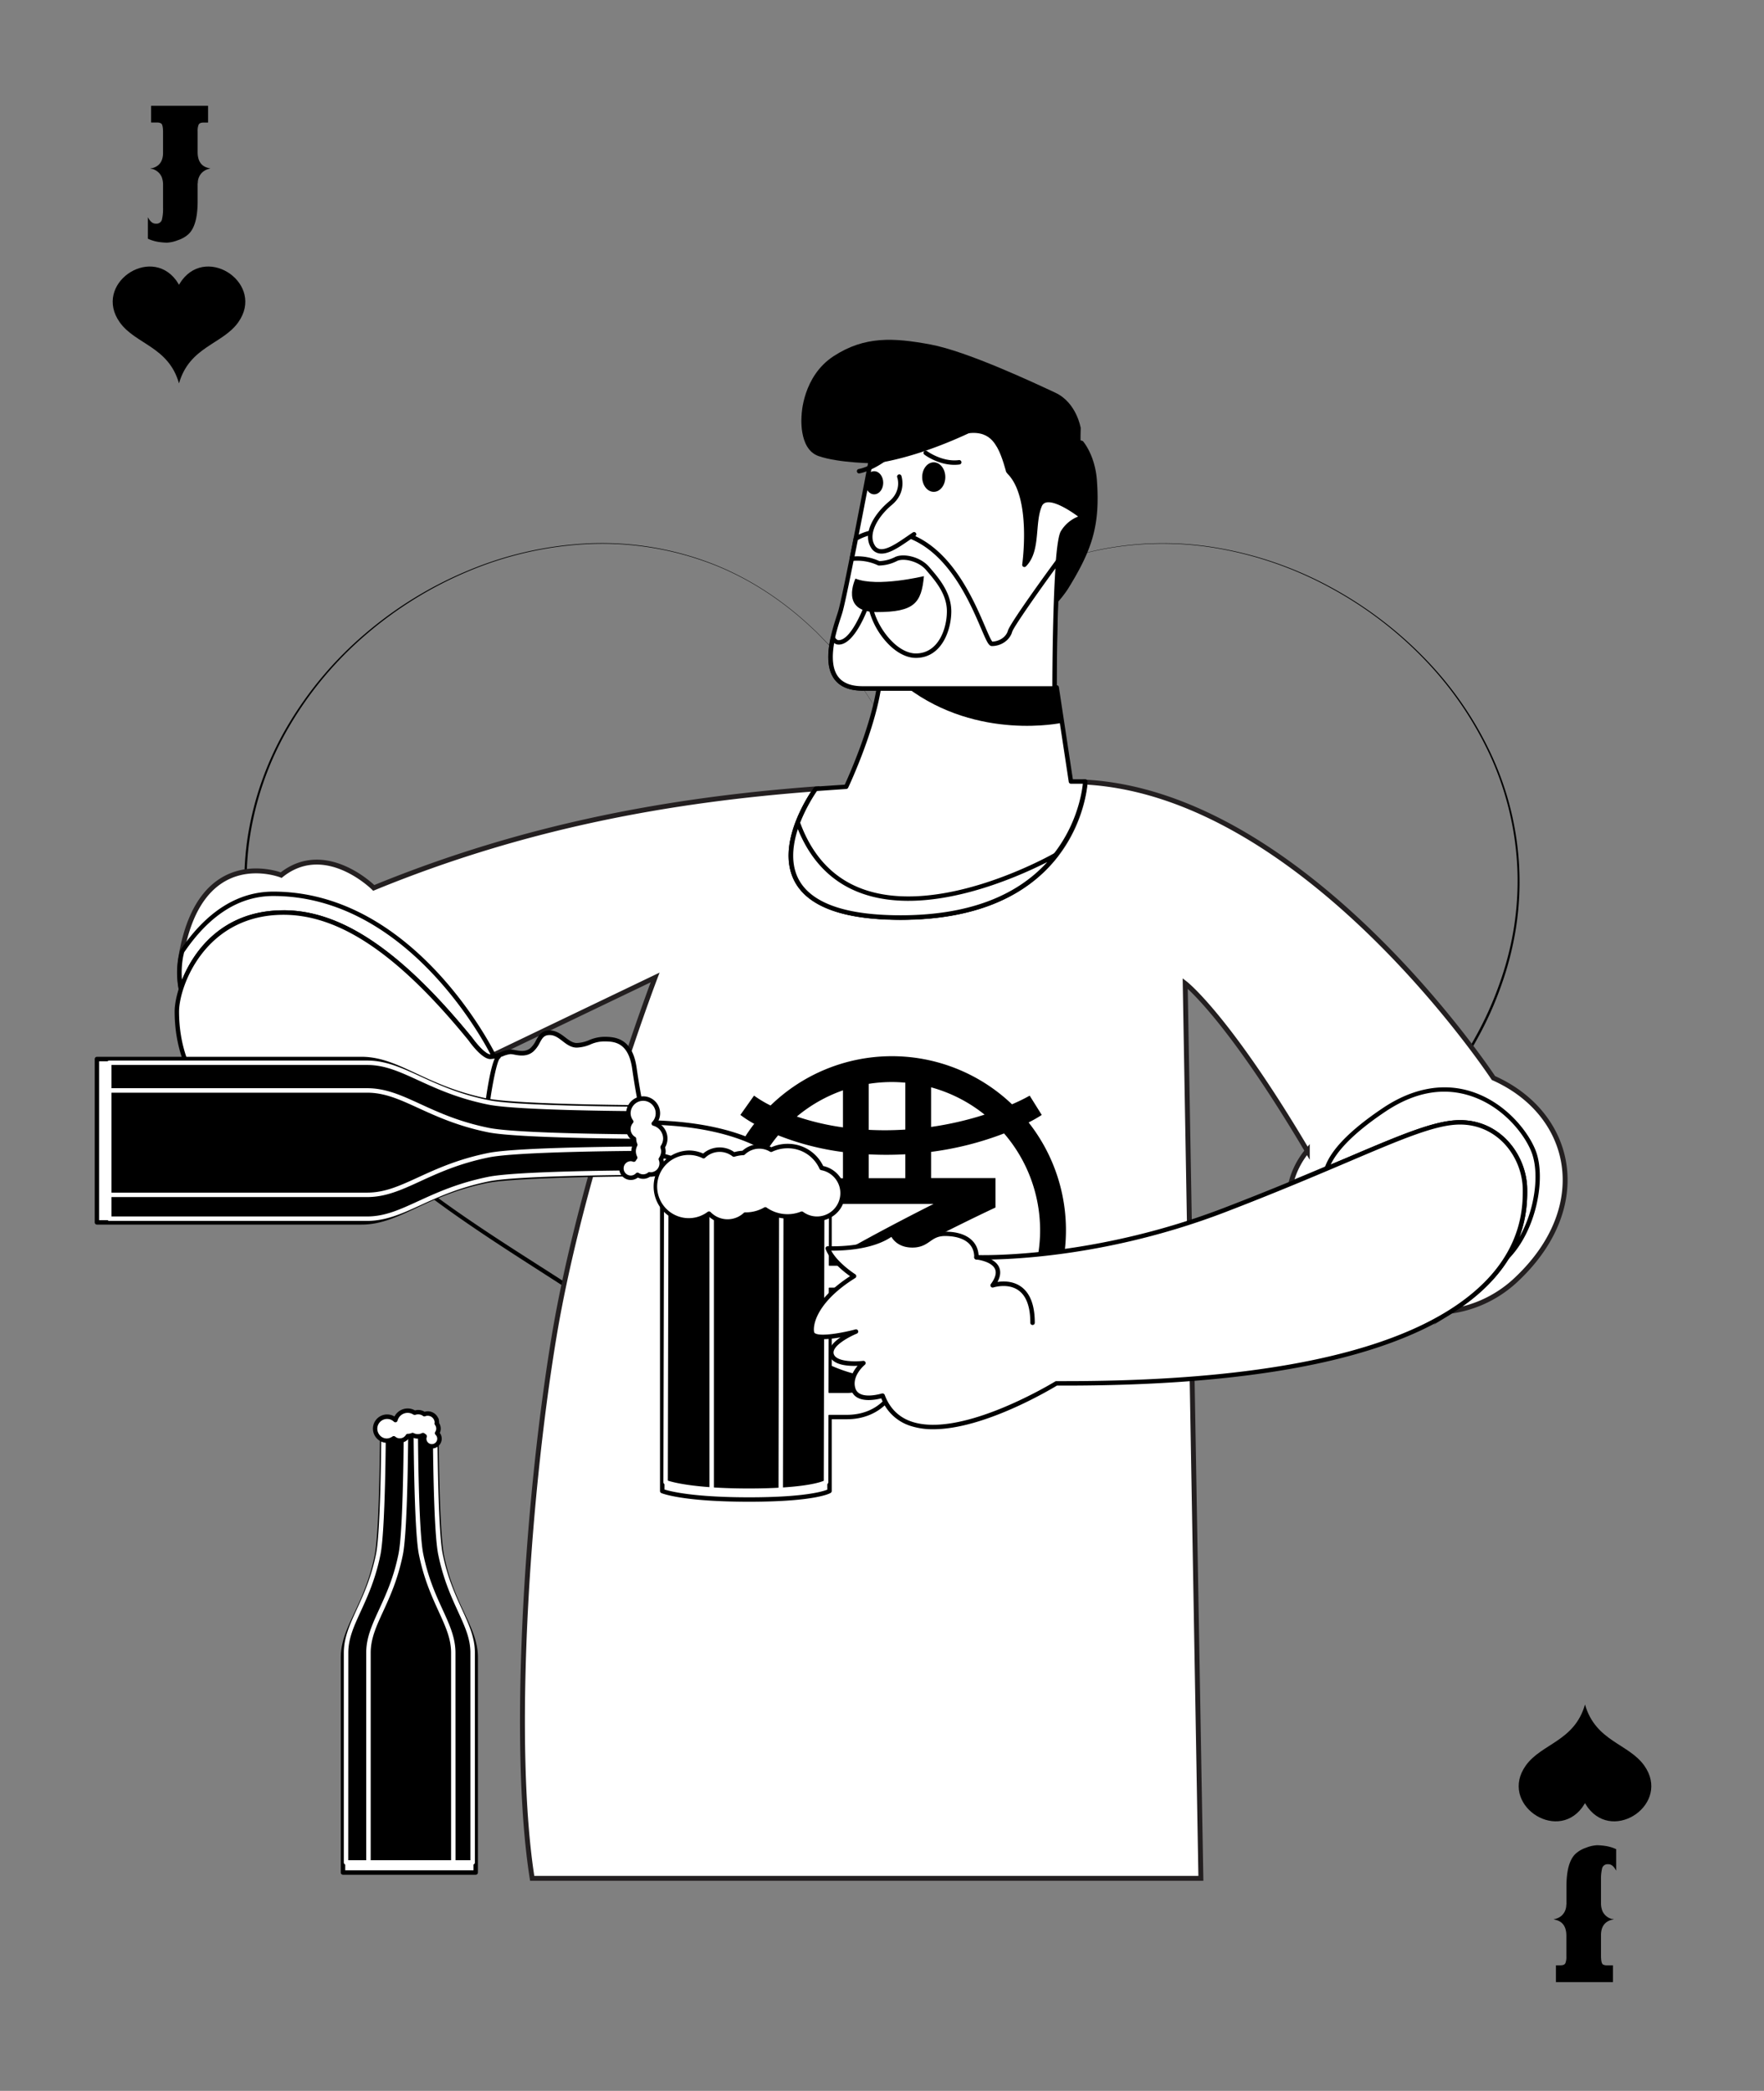 <svg xmlns="http://www.w3.org/2000/svg" xmlns:xlink="http://www.w3.org/1999/xlink" viewBox="0 0 1080 1279.92"><rect x="0" y="0" width="1080" height="1279.92" fill="#808080" stroke="none"/><defs><clipPath id="clip-path"><rect width="1080" height="1290.57" style="fill:none"/></clipPath><clipPath id="clip-path-2"><rect y="103.75" width="1080" height="1080" style="fill:none"/></clipPath></defs><g id="Layer_2" data-name="Layer 2"><g id="container"><rect width="1080" height="1279.92" style="fill:none"/></g><g id="suites"><g id="Hearts"><g style="clip-path:url(#clip-path)"><path d="M557.43,413c-3.06,4.34-6,8.76-8.91,13.21s-5.73,8.94-8.52,13.46l0,0,0,0Q535.1,431.75,530,424q-2.53-3.88-5.14-7.71c-.88-1.27-1.71-2.57-2.66-3.79l-2.88-3.62-2.87-3.63c-.49-.6-1-1.22-1.45-1.81l-1.53-1.74-6.11-6.95-6.46-6.64c-1.06-1.13-2.2-2.16-3.34-3.21l-3.39-3.14c-18.28-16.56-39.59-30-62.89-38.18a187.17,187.17,0,0,0-72.8-10.47,215.39,215.39,0,0,0-71.75,16.61,236,236,0,0,0-62.68,38.76A221,221,0,0,0,176.89,445a190.9,190.9,0,0,0-24.19,69.29,184.4,184.4,0,0,0,4.71,73.15A212.34,212.34,0,0,0,170.26,622l2,4.16,1,2.08c.34.68.73,1.35,1.09,2l4.41,8.1c1.56,2.66,3.19,5.26,4.78,7.9s3.32,5.18,5,7.73l2.59,3.82c.43.63.85,1.27,1.3,1.9l1.39,1.84,5.58,7.35c1.8,2.5,3.86,4.79,5.84,7.14s4,4.71,6,7l6.34,6.71,3.17,3.36,3.32,3.2,6.65,6.41c2.26,2.09,4.6,4.09,6.89,6.14,18.46,16.33,38.61,30.64,59.13,44.31S338.32,779.85,359,793.4s41.1,27.58,60.32,43.21a403,403,0,0,1,53.43,51.55,328.86,328.86,0,0,1,41.39,61.66,372.26,372.26,0,0,1,27.27,69.09l-2.9.4v-.1h3v.1l-2.9-.4A378.55,378.55,0,0,1,565,951.64a332.53,332.53,0,0,1,39.75-60.35c1.83-2.39,3.91-4.59,5.89-6.86l6-6.78c2-2.24,4.18-4.35,6.26-6.54s4.17-4.35,6.31-6.47l6.56-6.23c2.21-2.06,4.34-4.19,6.64-6.14l6.79-6c1.14-1,2.25-2,3.41-3l3.49-2.86c18.57-15.39,38.24-29.33,58.28-42.64s40.51-25.94,60.61-39.08,39.87-26.81,58.37-42.08c4.7-3.72,9.1-7.8,13.61-11.75l1.68-1.49,1.62-1.55,3.24-3.12c2.14-2.1,4.34-4.13,6.43-6.28L866.1,686l3.08-3.27,2.91-3.42,5.82-6.85c1-1.12,1.84-2.36,2.76-3.54l2.72-3.58a240.09,240.09,0,0,0,19.64-30,209.37,209.37,0,0,0,14.85-32.67,191.55,191.55,0,0,0,9-34.72A183.42,183.42,0,0,0,929,532a185.63,185.63,0,0,0-16.66-69.48,213.26,213.26,0,0,0-40.47-59.1A234.89,234.89,0,0,0,814.81,360,224.27,224.27,0,0,0,747.18,336a196.33,196.33,0,0,0-71.65.18,180.31,180.31,0,0,0-34.48,10.26,185.62,185.62,0,0,0-31.74,16.95l-3.76,2.48c-1.23.86-2.41,1.79-3.63,2.67l-3.61,2.69c-.6.45-1.22.88-1.8,1.36l-1.73,1.44c-2.3,1.93-4.65,3.8-6.91,5.79L581.26,386A247.38,247.38,0,0,0,557.43,413Zm0,0a248.37,248.37,0,0,1,23.79-27l6.61-6.13c2.25-2,4.6-3.87,6.9-5.8l1.73-1.45c.58-.47,1.2-.9,1.8-1.36l3.61-2.69c1.21-.89,2.4-1.81,3.63-2.68l3.75-2.49a185.86,185.86,0,0,1,31.74-17A181.18,181.18,0,0,1,675.49,336a196.6,196.6,0,0,1,71.74-.29A224.6,224.6,0,0,1,815,359.58,237.84,237.84,0,0,1,872.31,403a214.09,214.09,0,0,1,40.84,59.17,184.3,184.3,0,0,1,15,105.86,193.78,193.78,0,0,1-8.94,35,211.74,211.74,0,0,1-14.83,33,241.67,241.67,0,0,1-19.65,30.32L882,669.94c-.92,1.19-1.77,2.44-2.77,3.57l-5.83,6.92-2.92,3.45-3.08,3.3-6.18,6.6c-2.1,2.17-4.31,4.22-6.45,6.34l-3.24,3.15-1.63,1.57-1.69,1.5c-4.51,4-8.92,8.1-13.63,11.86-18.53,15.42-38.29,29.24-58.39,42.44s-40.47,26-60.46,39.3-39.55,27.23-58,42.56l-3.47,2.85c-1.15,1-2.26,2-3.38,3l-6.75,5.94c-2.28,1.94-4.39,4.06-6.58,6.11l-6.51,6.19c-2.12,2.12-4.17,4.3-6.26,6.44s-4.19,4.27-6.2,6.5l-5.93,6.73c-2,2.26-4,4.44-5.84,6.82a330.05,330.05,0,0,0-39.32,59.9,376.14,376.14,0,0,0-26.14,66.78l-2.89,10v-10.51h3v10.54l-2.91-10a377.58,377.58,0,0,0-27-68.54A326.6,326.6,0,0,0,470.59,890a400.67,400.67,0,0,0-53-51.27c-19.09-15.57-39.42-29.59-60-43.14S316,769,295.42,755.19s-40.7-28.22-59.2-44.71c-2.3-2.07-4.65-4.1-6.92-6.21l-6.66-6.47-3.33-3.24-3.18-3.39-6.36-6.78c-2.05-2.33-4-4.73-6-7.09s-4.05-4.69-5.85-7.21l-5.59-7.43-1.4-1.86c-.45-.63-.87-1.28-1.3-1.92L187,655c-1.73-2.57-3.49-5.12-5-7.81s-3.23-5.29-4.79-8l-4.41-8.19c-.37-.68-.75-1.36-1.1-2l-1-2.1-2-4.2a213.86,213.86,0,0,1-12.83-34.86,185.92,185.92,0,0,1-4.47-73.75A192.08,192.08,0,0,1,176,444.45a221.8,221.8,0,0,1,47.59-56.55,236.49,236.49,0,0,1,63-38.63,216.71,216.71,0,0,1,71.93-16.52,187.35,187.35,0,0,1,72.91,10.59c23.32,8.27,44.64,21.72,62.9,38.31l3.4,3.15c1.13,1.05,2.27,2.09,3.33,3.22l6.45,6.65,6.11,7,1.53,1.74c.49.59,1,1.21,1.44,1.81l2.87,3.63,2.87,3.64c1,1.22,1.79,2.52,2.67,3.79q2.6,3.84,5.12,7.72,5.07,7.74,9.92,15.64h0q4.18-6.76,8.54-13.44C551.41,421.73,554.36,417.31,557.43,413Z"/><path d="M92.62,64.75h34.67c.07,0,.1,0,.1.14v10c0,.1,0,.14-.1.14h-2.68c-1.59,0-2.58.43-3,1.29a10.16,10.16,0,0,0-.61,4.12V93.09q0,8.11,6.5,9.74l1.13.27v.14a9.24,9.24,0,0,0-4.95,2.43A9,9,0,0,0,121.1,112v.21l-.1.06v11q0,16.08-6.6,20.9A17.39,17.39,0,0,1,109,147a21,21,0,0,1-6.8,1.55,38.51,38.51,0,0,1-5.68-.54,24.85,24.85,0,0,1-5.88-1.83l-.1-.06v-13h.1c1.3,2.53,2.86,3.79,4.64,3.79h.21a3.43,3.43,0,0,0,3.61-2.3,28,28,0,0,0,.73-7.31v-14.4a13.44,13.44,0,0,0-.83-4.54,8.68,8.68,0,0,0-4.43-4.46,6,6,0,0,0-2.49-.6v-.14c.08,0,.59-.12,1.56-.34,4.12-1.26,6.19-4.38,6.19-9.33V81.12c0-3.52-.49-5.41-1.45-5.68A4.73,4.73,0,0,0,96.13,75H92.62c-.07,0-.1,0-.1-.14v-10C92.52,64.8,92.55,64.75,92.62,64.75Z"/><path d="M111.41,171.53c-.09.13-.87,1.24-1.82,2.78-.94-1.54-1.71-2.65-1.8-2.78C91.62,150,56.86,174.1,73.3,197.28c9.64,13.55,29.85,14.81,36.29,37.41h0c6.46-22.6,26.67-23.86,36.29-37.41C162.34,174.1,127.57,150,111.41,171.53Z"/><path d="M987.38,1213.36H952.71c-.07,0-.1,0-.1-.14v-10c0-.1,0-.14.1-.14h2.68c1.59,0,2.58-.43,3-1.28a10.25,10.25,0,0,0,.61-4.13V1185q0-8.12-6.5-9.74l-1.13-.27v-.14a9.3,9.3,0,0,0,5-2.42,9,9,0,0,0,2.58-6.3v-.2l.1-.07v-11q0-16.09,6.6-20.9a17.58,17.58,0,0,1,5.38-2.85,21,21,0,0,1,6.8-1.55,40,40,0,0,1,5.68.54,25.35,25.35,0,0,1,5.88,1.83l.1.07v13h-.1c-1.3-2.53-2.86-3.79-4.64-3.79h-.21a3.43,3.43,0,0,0-3.61,2.31,27.94,27.94,0,0,0-.73,7.3v14.4a13.39,13.39,0,0,0,.83,4.54,8.64,8.64,0,0,0,4.43,4.46,6.22,6.22,0,0,0,2.49.61v.14c-.08,0-.59.11-1.56.33q-6.18,1.9-6.19,9.33V1197c0,3.52.49,5.41,1.45,5.68a4.73,4.73,0,0,0,2.27.41h3.51c.07,0,.1,0,.1.14v10C987.48,1213.31,987.45,1213.36,987.38,1213.36Z"/><path d="M968.59,1106.58c.09-.12.87-1.24,1.82-2.78.94,1.54,1.71,2.66,1.8,2.78,16.17,21.5,50.93-2.57,34.49-25.75-9.64-13.55-29.85-14.81-36.29-37.41h0c-6.46,22.6-26.67,23.86-36.29,37.41C917.66,1104,952.43,1128.08,968.59,1106.58Z"/></g></g></g><g id="Body_Beer3" data-name="Body/Beer3"><g style="clip-path:url(#clip-path-2)"><path d="M270.58,952.66c-3.32-16-3.42-83.73-3.42-83.73H234.09s-.11,67.76-3.43,83.73c-6.46,31.1-20.66,43.7-20.66,62v131.67h81.24V1014.61C291.24,996.36,277.05,983.76,270.58,952.66Z" style="fill:#fff"/><path d="M291.24,1147.64H210a1.36,1.36,0,0,1-1.36-1.36V1014.61c0-9.55,3.81-17.69,8.22-27.12s9.32-19.93,12.47-35.11c3.26-15.65,3.4-82.78,3.4-83.45a1.36,1.36,0,0,1,1.36-1.36h33.07a1.36,1.36,0,0,1,1.36,1.36c0,.67.13,67.8,3.39,83.45h0c3.16,15.18,8.11,25.77,12.48,35.11s8.21,17.57,8.21,27.12v131.67A1.36,1.36,0,0,1,291.24,1147.64Zm-79.88-2.72h78.53V1014.61c0-9-3.52-16.46-8-26s-9.46-20.22-12.68-35.71h0c-3.09-14.86-3.41-72.74-3.44-82.65H235.44c0,9.91-.36,67.79-3.45,82.65-3.22,15.49-8.24,26.23-12.67,35.71s-8,17-8,26Z"/><path d="M269,954.06c-3.1-15.56-3.2-81.59-3.2-81.59H235.52s-.09,66-3.19,81.59c-6,30.31-19.63,42.59-19.63,60.37v125.68h75.84V1014.43C288.54,996.65,275,984.37,269,954.06Z"/><path d="M288.54,1141.47H212.7a1.36,1.36,0,0,1-1.36-1.36V1014.43c0-9.27,3.61-17.17,7.8-26.32S228,968.65,231,953.8c3-15.26,3.17-80.67,3.17-81.33a1.35,1.35,0,0,1,1.36-1.35h30.23a1.35,1.35,0,0,1,1.36,1.35c0,.66.13,66.07,3.17,81.33,3,14.84,7.67,25.17,11.83,34.29s7.78,17.06,7.78,26.34v125.68A1.36,1.36,0,0,1,288.54,1141.47Zm-74.49-2.71h73.14V1014.43c0-8.69-3.33-16-7.54-25.21s-9-19.74-12-34.89c-2.88-14.47-3.19-70.75-3.22-80.5H236.88c0,9.75-.34,66-3.22,80.5-3,15.15-7.82,25.65-12,34.91s-7.56,16.51-7.56,25.19Z" style="fill:#fff"/><path d="M269.67,951.43c-3.17-15.56-3.27-81.59-3.27-81.59H254.55s.1,66,3.27,81.59c6.17,30.31,19.72,42.59,19.72,60.37v128.31h11.85V1011.8C289.39,994,275.84,981.74,269.67,951.43Z"/><path d="M289.39,1141.47H277.54a1.36,1.36,0,0,1-1.36-1.36V1011.8c0-8.71-3.35-16-7.59-25.29s-9-19.7-12.1-34.81c-3.16-15.51-3.3-79.15-3.3-81.86a1.35,1.35,0,0,1,.4-1,1.36,1.36,0,0,1,1-.39H266.4a1.35,1.35,0,0,1,1.36,1.35c0,.66.14,66.07,3.25,81.32h0c3,14.8,7.73,25.11,11.9,34.22s7.84,17.11,7.84,26.42v128.31A1.36,1.36,0,0,1,289.39,1141.47Zm-10.49-2.71H288v-127c0-8.71-3.35-16-7.6-25.3s-9-19.7-12.09-34.8h0c-3-14.46-3.27-70.75-3.3-80.5h-9.14c0,9.51.38,65.94,3.24,80,3,14.8,7.73,25.12,11.9,34.22s7.85,17.11,7.85,26.42Z" style="fill:#fff"/><path d="M245.32,951.43c3.17-15.56,3.27-81.59,3.27-81.59H234.84s-.1,66-3.27,81.59c-6.17,30.31-19.72,42.59-19.72,60.37v128.31H225.6V1011.8C225.6,994,239.15,981.74,245.32,951.43Z"/><path d="M225.6,1141.47H211.85a1.36,1.36,0,0,1-1.36-1.36V1011.8c0-9.31,3.64-17.24,7.85-26.43s8.89-19.42,11.9-34.21c3.11-15.25,3.25-80.66,3.25-81.32a1.35,1.35,0,0,1,1.35-1.35h13.75a1.35,1.35,0,0,1,1.36,1.35c0,2.71-.14,66.35-3.29,81.86h0c-3.08,15.1-7.87,25.57-12.11,34.8s-7.59,16.59-7.59,25.3v128.31A1.36,1.36,0,0,1,225.6,1141.47Zm-12.39-2.71h11v-127c0-9.31,3.64-17.24,7.85-26.43S241,966,244,951.16h0c2.85-14,3.19-70.45,3.23-80h-11c0,9.75-.34,66-3.29,80.5-3.07,15.1-7.87,25.57-12.1,34.8s-7.59,16.59-7.59,25.3Zm32.12-187.33h0Z" style="fill:#fff"/><path d="M267.58,877.33a5,5,0,0,0-.24-5.94,5,5,0,0,0,.11-.56,5.55,5.55,0,0,0-5.56-5.55,5.66,5.66,0,0,0-2.1.42,7.28,7.28,0,0,0-3.94-1.28,7.11,7.11,0,0,0-2,.41,7.73,7.73,0,0,0-11.76,4.44A7.33,7.33,0,1,0,237,881.88a7.13,7.13,0,0,0,4.09-1.41,5.63,5.63,0,0,0,8.59-1.39,7.81,7.81,0,0,0,2.92-.61,6.84,6.84,0,0,0,6.44,0,6.47,6.47,0,0,0,1,.66,4.72,4.72,0,0,0-.3,1.51,4.66,4.66,0,1,0,7.87-3.36Z" style="fill:#fff"/><path d="M264.37,886.71a6,6,0,0,1-6-6c0-.16,0-.31,0-.45a7.9,7.9,0,0,1-5.82-.3,9.15,9.15,0,0,1-2.15.46,7.06,7.06,0,0,1-9.37,1.71,8.08,8.08,0,0,1-4,1.13,8.7,8.7,0,0,1,0-17.4,8.61,8.61,0,0,1,4.48,1.26,9.12,9.12,0,0,1,8.07-4.92,9,9,0,0,1,4.48,1.18,7.59,7.59,0,0,1,5.92.85,6.49,6.49,0,0,1,1.95-.29,6.92,6.92,0,0,1,6.92,6.91,1.91,1.91,0,0,1,0,.28,6.59,6.59,0,0,1,1,3.43,6.13,6.13,0,0,1-.59,2.59,5.9,5.9,0,0,1,1.18,3.56A6,6,0,0,1,264.37,886.71ZM259,877.16a1.36,1.36,0,0,1,1,.38,2.27,2.27,0,0,0,.5.33,1.67,1.67,0,0,1,.81,1.76,3.17,3.17,0,0,0-.23,1.06,3.31,3.31,0,1,0,5.58-2.38,1.37,1.37,0,0,1-.23-1.68,4,4,0,0,0,.67-2.09,4.07,4.07,0,0,0-.85-2.37,1.39,1.39,0,0,1-.24-.93c0-.08.08-.39.1-.46a4.25,4.25,0,0,0-5.78-3.82,1.34,1.34,0,0,1-1.26-.12,5,5,0,0,0-4.62-.78,1.78,1.78,0,0,1-1.36-.11,6.39,6.39,0,0,0-9.69,3.67,1.37,1.37,0,0,1-.95,1,1.4,1.4,0,0,1-1.3-.33A6,6,0,0,0,231,874.54c0,4.39,4.74,8,9.3,4.81a1.38,1.38,0,0,1,1.64.07,4.32,4.32,0,0,0,6.58-1.07,1.36,1.36,0,0,1,1.12-.63,6.39,6.39,0,0,0,2.42-.5,1.45,1.45,0,0,1,1.12,0,5.41,5.41,0,0,0,5.26,0A1.29,1.29,0,0,1,259,877.16Z"/><path d="M914.35,659.91S799.91,486.07,664.41,478.77c-.36,5.6-7.27,82.86-113,82.86-109.62,0-52-78.56-51.93-78.72-88.14,6.55-177.61,22.44-270.65,60.63,0,0-29.54-29.54-56.67-7.83,0,0-50.05-19.9-61.5,50.64a54.34,54.34,0,0,0,.21,19.24c6-19.07,23.48-47,62.79-47,29.85,0,65.12,17.06,114.41,77.49,0,0,7.54,10.67,12.11,10.76.63-.33,1.28-.63,1.91-1l99-47.48s-45.07,118.18-62,220.68-25.92,250.6-13.26,330.79h409.4L725.63,602s25.92,19.9,74.76,102.5a49.56,49.56,0,0,0-10.08,20c55.58-22.89,84.25-37.5,103.54-37.5,23.52,0,39.8,20,39.8,41.34,0,11.56.08,45.66-45.42,74.31a73.14,73.14,0,0,0,40.59-19.78C975.85,738.3,963.19,681.62,914.35,659.91Z" style="fill:#fff;stroke:#231f20;stroke-miterlimit:10;stroke-width:3px"/><path d="M629.71,687.15a87.83,87.83,0,0,0,8.1-4.62l-7.39-11.82A109,109,0,0,1,619.58,676a106.52,106.52,0,0,0-147.81.74,69.34,69.34,0,0,1-10.11-6.06l-8.37,11.82a68.46,68.46,0,0,0,8.47,5.45,106.54,106.54,0,1,0,168-.83Zm-26.9-4.82a199.6,199.6,0,0,1-32.75,7.53V665.61A90.31,90.31,0,0,1,602.81,682.33Zm-48.53-19.57v28.72c-4.07.26-8.24.41-12.55.41-3.39,0-6.68-.09-9.85-.25V663.48a92,92,0,0,1,14.17-1.11C548.83,662.37,551.57,662.52,554.28,662.76Zm-22.4,58.48v-14.6c3.49.18,7.11.28,10.84.28,4,0,7.81-.12,11.56-.32v14.64ZM516.1,667.46v22.67a154.31,154.31,0,0,1-28.25-6.63A90.75,90.75,0,0,1,516.1,667.46ZM476.4,695a165.44,165.44,0,0,0,39.7,10.23v16.06H478.66V737h92.88c-81,40.93-99.35,57.37-103.5,62.53A90.75,90.75,0,0,1,476.4,695ZM616.09,810.89c-7.12-9.73-16.47-20.95-16.47-20.95l-18.23,9.12c14.32,12.94,19.06,21,20.27,25.8a90.71,90.71,0,0,1-116.8-4.67c-10.75-18.05,124.62-81,124.62-81v-18H570.06V705.13a193,193,0,0,0,44.68-11.29,90.74,90.74,0,0,1,1.35,117Z"/><path d="M646.94,420.84l8.74,57.58h8.75s-3.32,83.21-113.06,83.21-51.92-78.73-51.92-78.73l18.63-1.25s15.81-33.37,20-60.81Z" style="fill:#fff"/><path d="M551.38,563c-35.13,0-57-8.07-65.09-24-12-23.69,11.08-55.57,12.07-56.92a1.36,1.36,0,0,1,1-.55l17.83-1.19c2.3-5,15.78-35,19.58-59.72a1.36,1.36,0,0,1,1.34-1.15H646.94a1.37,1.37,0,0,1,1.35,1.15l8.56,56.43h7.58a1.34,1.34,0,0,1,1,.41,1.37,1.37,0,0,1,.37,1C665.75,479.32,661.14,563,551.38,563Zm-51.19-78.78c-2.89,4.17-21.94,32.94-11.47,53.59,7.55,14.91,28.63,22.48,62.66,22.48,99.33,0,110.45-69.64,111.57-80.5h-7.27a1.36,1.36,0,0,1-1.34-1.16l-8.56-56.42H539.27c-4.46,27.1-19.81,59.7-20,60a1.35,1.35,0,0,1-1.13.77Z"/><path d="M650.23,442.47s-51.34,11.24-94.94-21.63h91.65Z"/><path d="M646.69,523.21c-.64.37-125.24,71.71-158.26-19.61-8.91,23.33-9.93,58,62.94,58C603.44,561.63,631.53,542.9,646.69,523.21Z" style="fill:#fff"/><path d="M551.38,563c-32.45,0-53.66-6.9-63-20.51-6.82-9.91-7.23-23.52-1.19-39.36a1.35,1.35,0,0,1,1.27-.87h0a1.36,1.36,0,0,1,1.27.89c7.45,20.62,20.31,34.41,38.22,41C575.6,561.67,643.17,523.66,646,522a1.36,1.36,0,0,1,1.76,2C627.86,549.88,595.43,563,551.38,563Zm-62.9-55.46c-3.29,10.09-5,23.08,2.11,33.41,8.84,12.83,29.29,19.34,60.79,19.34,40,0,70.19-11,89.8-32.59C622.84,537,568,561.8,527,546.68,509.32,540.19,496.38,527,488.48,507.53Z"/><path d="M893.85,687.05c23.52,0,39.8,20,39.8,41.34,0,7.25,0,23.37-11.1,41.45,17.07-17.26,22.37-48.22,16.67-64.25-7.23-20.35-43.86-58.34-91.8-26.23-24,16.07-32.57,28.06-35.16,36C853.76,697.85,877.29,687.05,893.85,687.05Z" style="fill:#fff"/><path d="M922.55,771.2a1.38,1.38,0,0,1-.84-.29,1.37,1.37,0,0,1-.32-1.78c10.9-17.67,10.9-33.19,10.9-40.65,0-19.32-14.7-40.07-38.44-40.07-14.59,0-35,8.67-68.83,23l-12.23,5.19A1.36,1.36,0,0,1,811,715c3.54-10.88,15.54-23.24,35.7-36.74C865,666,883.9,662.57,901.42,668.37c21.63,7.16,35.22,25.91,39.08,36.76,6,16.84,0,48.5-17,65.66A1.33,1.33,0,0,1,922.55,771.2Zm-28.7-85.51c25.42,0,41.15,22.16,41.15,42.7a78.5,78.5,0,0,1-4.85,29.07c9.6-16.69,12.36-38.58,7.79-51.42-3.68-10.35-16.67-28.24-37.38-35.1-16.92-5.6-34.55-2.39-52.38,9.55-21.34,14.29-30,25.14-33.46,32.38L824,709C858.1,694.45,878.71,685.69,893.85,685.69Z"/><path d="M173.62,558.62c29.85,0,65.12,17.06,114.41,77.49,0,0,7.54,10.67,12.11,10.76.63-.33,1.28-.63,1.91-1,0,0-47.63-98.73-134.76-98.73-23.47,0-41.7,14.4-55.86,35.35-.26,1.32-.59,2.45-.81,3.84a54.34,54.34,0,0,0,.21,19.24C116.79,586.52,134.31,558.62,173.62,558.62Z" style="fill:#fff"/><path d="M300.14,648.23h0c-5-.11-11.86-9.46-13.18-11.33C244.14,584.44,208.12,560,173.62,560c-43.72,0-58.12,35.22-61.49,46a1.31,1.31,0,0,1-1.37,1,1.35,1.35,0,0,1-1.26-1.09,56.16,56.16,0,0,1-.23-19.71c.15-.86.32-1.62.5-2.38.11-.49.22-1,.33-1.51a1.3,1.3,0,0,1,.21-.5c16.12-23.85,35.29-36,57-36,87,0,135.51,98.51,136,99.51a1.37,1.37,0,0,1-.57,1.78l-1.14.58-.8.41A1.42,1.42,0,0,1,300.14,648.23Zm-126.52-91c35.37,0,72.07,24.78,115.46,78,2.73,3.85,7.89,9.79,10.79,10.24l.36-.18c-5.76-11.14-52.82-96.79-132.94-96.79-20.67,0-39,11.61-54.58,34.52-.1.46-.2.9-.3,1.33-.16.71-.33,1.41-.45,2.2a53.82,53.82,0,0,0-.54,13.37C117.24,585.4,133.71,557.26,173.62,557.26Z"/><path d="M173.62,558.62c29.85,0,65.12,17.06,114.41,77.49,0,0,7.61,10.78,12.17,10.78s9.54-3,12.4-3,8.6,2.65,13.12-1.27,4.07-10.4,10.85-10.4,10.4,7.69,16.58,7.69,10-3.76,16.13-3.76,16.58-.31,19.15,17.77S394,684.94,394,684.94s7.09,7.38,7.09,15.07-3.32,16.13-16.28,16.13-53.06,3.77-59.54-4.52-23.67-8.9-36.48-8-118.63-2-148-20.65-32.48-50-32.48-63.77S122.75,558.62,173.62,558.62Z" style="fill:#fff"/><path d="M354.11,718.34c-14.68,0-26.28-1.25-29.91-5.89-4.76-6.09-17.32-8.73-35.32-7.47-12.15.85-118.66-1.67-148.84-20.86-28.82-18.32-33.12-48.53-33.12-64.9,0-15.88,16.42-62,66.7-62,35.37,0,72.07,24.78,115.46,78,3.05,4.32,8.47,10.28,11.13,10.28a22.7,22.7,0,0,0,7.12-1.7,17.63,17.63,0,0,1,5.28-1.33,16.62,16.62,0,0,1,2.86.37c2.87.53,6.45,1.19,9.36-1.32a15.65,15.65,0,0,0,3.31-4.59c1.58-2.88,3.36-6.14,8.43-6.14,3.93,0,6.89,2.26,9.52,4.26,2.31,1.76,4.5,3.43,7.06,3.43a20.71,20.71,0,0,0,7.59-1.79,24.56,24.56,0,0,1,8.88-2c6.48,0,17.51.31,20.15,18.94,2.3,16.2,5,28.4,5.47,30.59,1.35,1.48,7.21,8.37,7.21,15.73,0,11.11-6.43,17.48-17.64,17.48-2.57,0-6.22.15-10.45.33C367.3,718.1,360.42,718.34,354.11,718.34ZM297.29,702c11.47,0,23.61,1.87,29,8.82,4.76,6.1,32.84,5,47.91,4.32,4.28-.17,8-.32,10.56-.32,12.33,0,14.92-8,14.92-14.77,0-7-6.64-14.07-6.71-14.14a1.24,1.24,0,0,1-.33-.63c0-.13-3.06-13.23-5.61-31.16-2.35-16.63-11.56-16.61-17.48-16.61a21,21,0,0,0-7.91,1.79,23.21,23.21,0,0,1-8.54,2c-3.47,0-6.13-2-8.71-4s-4.85-3.69-7.87-3.69c-3.46,0-4.49,1.88-6.05,4.72a18.16,18.16,0,0,1-3.91,5.34c-3.88,3.36-8.55,2.52-11.63,1.94a14.8,14.8,0,0,0-2.37-.33,16.27,16.27,0,0,0-4.37,1.18,24.85,24.85,0,0,1-8,1.86c-5,0-11.95-9.46-13.28-11.35C244.14,584.44,208.12,560,173.62,560c-48.23,0-64,44.06-64,59.25,0,15.82,4.14,45,31.86,62.61,29.09,18.5,135.64,21.25,147.2,20.44C291.43,702.08,294.33,702,297.29,702Z"/><path d="M308.38,693.18a1.42,1.42,0,0,1-.63-.15c-.47-.25-11.63-6.18-11.12-13.32.17-2.35,3.69-31.32,7.86-34A1.36,1.36,0,0,1,306,648c-2.14,1.75-6,23.73-6.61,31.89-.32,4.45,6.88,9.24,9.67,10.71a1.36,1.36,0,0,1-.63,2.56Z"/><path d="M392,687.05V705.7s25.61-.23,38.5,16.51h58.33S474.42,687.05,392,687.05Z" style="fill:#fff"/><path d="M488.79,723.56H430.46a1.35,1.35,0,0,1-1.08-.53c-12.15-15.78-36.47-16-37.39-16h0a1.36,1.36,0,0,1-.95-.39,1.37,1.37,0,0,1-.4-1V687.05a1.36,1.36,0,0,1,1.35-1.36c82.44,0,97.5,34.53,98.1,36a1.36,1.36,0,0,1-.13,1.27A1.34,1.34,0,0,1,488.79,723.56Zm-57.67-2.71h55.39c-4.46-7.12-25-32.11-93.2-32.44v16C398.85,704.57,419.46,706.31,431.12,720.85Z"/><path d="M297.62,722.87c19.66-4.09,103.05-4.22,103.05-4.22V678s-83.39-.13-103-4.22c-38.27-8-53.78-25.43-76.25-25.43h-162v100H221.37C243.84,748.29,259.35,730.82,297.62,722.87Z" style="fill:#fff"/><path d="M221.37,749.65h-162A1.35,1.35,0,0,1,58,748.29v-100a1.35,1.35,0,0,1,1.35-1.36H221.37c11.69,0,21.68,4.68,33.25,10.08s24.56,11.49,43.28,15.38c19.3,4,101.94,4.19,102.77,4.19A1.36,1.36,0,0,1,402,678v40.7a1.36,1.36,0,0,1-1.36,1.36c-.83,0-83.47.17-102.77,4.19h0c-18.72,3.89-31.77,10-43.28,15.37S233.06,749.65,221.37,749.65ZM60.68,746.94H221.37c11.09,0,20.36-4.34,32.1-9.83s24.85-11.61,43.88-15.57h0c18.43-3.83,90.74-4.21,102-4.24v-38c-11.22,0-83.53-.41-102-4.24-19-4-32.24-10.13-43.88-15.58s-21-9.82-32.1-9.82H60.68Zm236.94-24.07h0Z"/><path d="M295.9,720.87c19.15-3.82,100.41-3.94,100.41-3.94V679.72s-81.26-.12-100.41-3.94c-37.3-7.43-52.42-24.16-74.31-24.16H66.91V745H221.59C243.48,745,258.6,728.3,295.9,720.87Z"/><path d="M221.59,746.33H66.91A1.36,1.36,0,0,1,65.55,745V651.62a1.36,1.36,0,0,1,1.36-1.35H221.59c11.35,0,21,4.43,32.26,9.56s24,11,42.31,14.62c18.8,3.75,99.34,3.91,100.15,3.91a1.36,1.36,0,0,1,1.36,1.36v37.21a1.36,1.36,0,0,1-1.36,1.36c-.81,0-81.35.16-100.15,3.91-18.3,3.65-31.05,9.46-42.29,14.58S233,746.33,221.59,746.33ZM68.27,743.61H221.59c10.76,0,19.76-4.1,31.15-9.3s24.28-11.06,42.89-14.77l.27,1.33-.27-1.33c17.94-3.57,88.27-3.93,99.32-4V681.07c-11.05,0-81.38-.39-99.32-4-18.63-3.71-31.52-9.61-42.91-14.81S232.35,653,221.59,653H68.27Z" style="fill:#fff"/><path d="M299.13,721.75c19.15-3.91,100.41-4,100.41-4V703.13s-81.26.12-100.41,4c-37.3,7.6-52.41,24.28-74.3,24.28H66.91V746H224.83C246.72,746,261.83,729.34,299.13,721.75Z"/><path d="M224.83,747.37H66.91A1.36,1.36,0,0,1,65.55,746V731.43a1.36,1.36,0,0,1,1.36-1.36H224.83c10.79,0,19.82-4.14,31.26-9.38s24.22-11.09,42.77-14.87c19.07-3.88,97.35-4,100.68-4h0a1.36,1.36,0,0,1,1,.39,1.35,1.35,0,0,1,.4,1v14.59a1.36,1.36,0,0,1-1.36,1.36c-.81,0-81.34.16-100.14,4h0c-18.24,3.71-31,9.53-42.18,14.67S236.22,747.37,224.83,747.37ZM68.27,744.66H224.83c10.79,0,19.83-4.14,31.26-9.38s24.22-11.08,42.77-14.86c17.93-3.66,88.28-4,99.33-4V704.49c-10.72,0-81.34.44-98.79,4-18.25,3.71-31,9.54-42.18,14.68s-21,9.62-32.39,9.62H68.27Zm230.86-22.91h0Z" style="fill:#fff"/><path d="M299.13,691.78c19.15,3.9,100.41,4,100.41,4V678.88s-81.26-.13-100.41-4c-37.3-7.59-52.41-24.27-74.3-24.27H66.91V667.5H224.83C246.72,667.5,261.83,684.18,299.13,691.78Z"/><path d="M399.54,697.15h0c-3.33,0-81.61-.16-100.68-4-18.55-3.78-31.42-9.68-42.77-14.87s-20.47-9.38-31.26-9.38H66.91a1.36,1.36,0,0,1-1.36-1.36V650.58a1.36,1.36,0,0,1,1.36-1.36H224.83c11.39,0,21.12,4.46,32.4,9.63s23.93,11,42.17,14.67c18.8,3.84,99.33,4,100.14,4a1.36,1.36,0,0,1,1.36,1.36V695.8a1.35,1.35,0,0,1-.4,1A1.36,1.36,0,0,1,399.54,697.15Zm-331.27-31H224.83c11.39,0,21.12,4.45,32.39,9.62s23.93,11,42.18,14.68h0c17.45,3.55,88.07,3.95,98.79,4V680.23c-11.05,0-81.4-.39-99.33-4.05-18.55-3.77-31.42-9.67-42.77-14.87s-20.46-9.38-31.26-9.38H68.27Z" style="fill:#fff"/><path d="M390.33,719.17a6.15,6.15,0,0,0,7.31-.3,5.47,5.47,0,0,0,.68.14,6.84,6.84,0,0,0,6.84-6.84,6.76,6.76,0,0,0-.52-2.59,8.9,8.9,0,0,0,1.58-4.85,9,9,0,0,0-.5-2.49,9.53,9.53,0,0,0-5.47-14.47,8.93,8.93,0,0,0,2.55-6.24,9,9,0,1,0-18.07,0,8.8,8.8,0,0,0,1.74,5,6.91,6.91,0,0,0,1.71,10.57,9.61,9.61,0,0,0,.75,3.6,8.42,8.42,0,0,0-.06,7.92,6.72,6.72,0,0,0-.81,1.21,5.51,5.51,0,0,0-1.86-.38,5.74,5.74,0,1,0,4.13,9.69Z" style="fill:#fff"/><path d="M386.2,722.32a7.1,7.1,0,0,1,0-14.2,5.49,5.49,0,0,1,1,.1,9.85,9.85,0,0,1-.66-3.49,10,10,0,0,1,.9-4.05,11.16,11.16,0,0,1-.6-2.82,8.46,8.46,0,0,1-3.47-6.75,8.24,8.24,0,0,1,1.44-4.6,9.61,9.61,0,0,1-1.44-5,10.39,10.39,0,1,1,20.78,0,10.22,10.22,0,0,1-1.69,5.63,10.86,10.86,0,0,1,4.72,15.28,8.33,8.33,0,0,1,.39,2.29,9.88,9.88,0,0,1-1.44,5,8.18,8.18,0,0,1-7.82,10.65,1.7,1.7,0,0,1-.41,0,7.35,7.35,0,0,1-7.38.5A7,7,0,0,1,386.2,722.32Zm0-11.48a4.38,4.38,0,0,0,0,8.76,4.32,4.32,0,0,0,3.15-1.36A1.34,1.34,0,0,1,391,718a4.76,4.76,0,0,0,5.83-.25,1.23,1.23,0,0,1,.94-.23,4.59,4.59,0,0,1,.51.1h0a5.46,5.46,0,0,0,5.47-5.46,5.27,5.27,0,0,0-.43-2.08,1.36,1.36,0,0,1,.12-1.24,7.58,7.58,0,0,0,1.36-4.12,6.87,6.87,0,0,0-.36-1.84,2,2,0,0,1,.09-1.4A8.14,8.14,0,0,0,406,697a8.22,8.22,0,0,0-6.05-7.89,1.34,1.34,0,0,1-1-.94,1.37,1.37,0,0,1,.33-1.3,7.67,7.67,0,1,0-13.18-5.31,7.42,7.42,0,0,0,1.49,4.26,1.37,1.37,0,0,1-.07,1.63A5.58,5.58,0,0,0,388.9,696a1.34,1.34,0,0,1,.63,1.13,8.3,8.3,0,0,0,.65,3.09,1.39,1.39,0,0,1,0,1.13,7.48,7.48,0,0,0-.88,3.4,7.7,7.7,0,0,0,.82,3.34,1.34,1.34,0,0,1-.26,1.54,4.23,4.23,0,0,0-.43.63l-.19.33a1.37,1.37,0,0,1-1.6.57A4.29,4.29,0,0,0,386.2,710.84Z"/><path d="M518.47,773.48H507.86V725.11H405.45V912.75s12.17,5.19,53.17,5.19,49.24-5.19,49.24-5.19V867.46h10.61c20.7,0,32.72-15.2,32.72-33.9V807.39C551.19,788.69,539.17,773.48,518.47,773.48Zm16.62,60.08c0,9.82-4.79,17.81-16.62,17.81H507.86V789.58h10.61c11.83,0,16.62,8,16.62,17.81Z" style="fill:#fff"/><path d="M458.62,919.3c-40.81,0-53.2-5.08-53.7-5.3a1.35,1.35,0,0,1-.83-1.25V725.11a1.36,1.36,0,0,1,1.36-1.35H507.86a1.36,1.36,0,0,1,1.36,1.35v47h9.26c20,0,34.06,14.49,34.06,35.26v26.17c0,20.76-14,35.26-34.06,35.26h-9.26v43.93a1.34,1.34,0,0,1-.64,1.15C508.23,914.12,499.54,919.3,458.62,919.3Zm-51.81-7.5c3.35,1.07,17.4,4.79,51.81,4.79,33.92,0,45.26-3.62,47.89-4.69V867.46a1.35,1.35,0,0,1,1.35-1.36h10.62c18.75,0,31.35-13.07,31.35-32.54V807.39c0-19.47-12.6-32.55-31.35-32.55H507.86a1.35,1.35,0,0,1-1.35-1.36v-47h-99.7Zm111.67-59.08H507.86a1.35,1.35,0,0,1-1.35-1.35V789.58a1.35,1.35,0,0,1,1.35-1.36h10.62c11.25,0,18,7.17,18,19.17v26.17C536.45,845.56,529.73,852.72,518.48,852.72ZM509.22,850h9.26c13.28,0,15.26-10.31,15.26-16.45V807.39c0-6.14-2-16.45-15.26-16.45h-9.26Z"/><path d="M504.89,907.44s-7.76,5.1-46.38,5.1-50.08-5.1-50.08-5.1L408.82,735h96.46Z"/><path d="M458.51,913.89c-38.46,0-50.15-5-50.63-5.21a1.35,1.35,0,0,1-.81-1.24l.4-172.46a1.34,1.34,0,0,1,1.35-1.35h96.47a1.35,1.35,0,0,1,1,.4,1.36,1.36,0,0,1,.39,1l-.39,172.46a1.36,1.36,0,0,1-.62,1.13C505.3,908.8,497.09,913.89,458.51,913.89Zm-48.72-7.39c3.21,1.07,16.46,4.68,48.72,4.68,31.83,0,42.53-3.52,45-4.58l.39-170.26H410.17Zm95.1.94h0Z" style="fill:#fff"/><path d="M435.71,731.07h-27.8l-.4,176.24s7,3.08,28.2,4.49Z"/><path d="M435.71,913.16h-.09c-21.19-1.41-28.36-4.48-28.66-4.61a1.35,1.35,0,0,1-.81-1.24l.4-176.24a1.36,1.36,0,0,1,1.36-1.36h27.8a1.36,1.36,0,0,1,1.36,1.36V911.81a1.35,1.35,0,0,1-1.36,1.35Zm-26.85-6.8c2.31.77,9.76,2.85,25.49,4V732.43H409.26Z" style="fill:#fff"/><path d="M505.8,907.31l.4-176.24H478.4L478,912C500.63,910.68,505.8,907.31,505.8,907.31Z"/><path d="M478,913.34a1.35,1.35,0,0,1-1.35-1.36l.36-180.91a1.36,1.36,0,0,1,1.35-1.36h27.8a1.37,1.37,0,0,1,1.36,1.37l-.4,176.24a1.37,1.37,0,0,1-.62,1.13c-.22.14-5.73,3.58-28.42,4.89Zm1.71-180.91-.35,178.12c16.63-1.06,23.16-3.28,25-4.09l.4-174ZM505.8,907.31h0Z" style="fill:#fff"/><path d="M503,715a22.67,22.67,0,0,0-21-13.42,23.35,23.35,0,0,0-9.94,2.27,13.87,13.87,0,0,0-17,1.93,24.44,24.44,0,0,0-5.81,1,13.91,13.91,0,0,0-18.54,1,20.7,20.7,0,1,0,3.31,35.18,15.86,15.86,0,0,0,22.16.58h.2a23.91,23.91,0,0,0,12.13-3.22,23.2,23.2,0,0,0,13.5,4.34,23.46,23.46,0,0,0,8.83-1.71A15.65,15.65,0,1,0,503,715Z" style="fill:#fff"/><path d="M445.47,749.1a17.16,17.16,0,0,1-11.53-4.42,21.79,21.79,0,0,1-12.15,3.73,22.07,22.07,0,0,1,0-44.13,21.63,21.63,0,0,1,8.71,1.86,15.49,15.49,0,0,1,19.07-.87,25.45,25.45,0,0,1,5-.84,15.42,15.42,0,0,1,17.67-2.13,24.37,24.37,0,0,1,9.85-2.1A24,24,0,0,1,504,713.78a17,17,0,0,1-3.79,33.62,16.81,16.81,0,0,1-9.48-2.94,25,25,0,0,1-22.21-2.56,25.46,25.46,0,0,1-11.77,3A17.25,17.25,0,0,1,445.47,749.1Zm-11.4-7.52a1.34,1.34,0,0,1,1,.41,14.48,14.48,0,0,0,20.27.51,1.34,1.34,0,0,1,1-.35h.1a22.48,22.48,0,0,0,11.43-3,1.37,1.37,0,0,1,1.47.06,22.22,22.22,0,0,0,21.05,2.48,1.4,1.4,0,0,1,1.31.17,14.29,14.29,0,1,0,11.07-25.54,1.36,1.36,0,0,1-1-.8,21.25,21.25,0,0,0-19.72-12.59,21.93,21.93,0,0,0-9.35,2.14,1.35,1.35,0,0,1-1.28-.07,12.67,12.67,0,0,0-15.36,1.74,1.39,1.39,0,0,1-.87.39,22.85,22.85,0,0,0-5.49.95,1.38,1.38,0,0,1-1.24-.23,12.75,12.75,0,0,0-16.75.89,1.32,1.32,0,0,1-1.54.26,19.15,19.15,0,0,0-8.38-2,19.35,19.35,0,1,0,11.48,34.85A1.39,1.39,0,0,1,434.07,741.58Z"/><path d="M597.8,769.65s68.74,3,152-28.94,120.59-53.66,144.1-53.66,39.8,20,39.8,41.34.7,119.64-287,118.44c0,0-88.68,54.72-106.32,7.54,0,0-15.07,4.82-17.94-3.92s6.18-16,6.18-16-17.18,2.11-19.44-5.13,14.92-14.17,14.92-14.17-25.78,6.94-27,.61,3.47-20.65,25.77-34.52c0,0-12.66-8-16.12-17,0,0,25.62,1.51,39.49-9,0,0,2.41,7.24,12.36,7.24s10.1-7.09,20-7.09S597.8,759.1,597.8,769.65Z" style="fill:#fff"/><path d="M571.38,874.92a43.83,43.83,0,0,1-14.25-2.15A28.28,28.28,0,0,1,539.56,856c-3.89,1-15.67,3.29-18.42-5.13-2-6.25,1.28-11.69,3.92-14.77-5.61.25-15.3-.3-17.19-6.35-1.33-4.28,2.5-8.21,6.74-11.09-6.32,1.13-13.86,1.86-17-.12a3.83,3.83,0,0,1-1.8-2.51c-1.2-6.32,2.73-20.59,24.64-34.81-3.69-2.6-12.09-9.13-14.92-16.51a1.35,1.35,0,0,1,.17-1.29,1.42,1.42,0,0,1,1.17-.55c.23,0,25.29,1.35,38.6-8.77a1.42,1.42,0,0,1,1.22-.22,1.38,1.38,0,0,1,.89.87c.08.25,2.29,6.31,11.07,6.31,4.55,0,6.82-1.6,9.24-3.3s5.41-3.79,10.81-3.79c12.25,0,19.79,5.34,20.45,14.36,9.68.13,74.26.26,150.15-28.89,30.62-11.76,55.14-22.17,74.84-30.54,34.06-14.47,54.62-23.21,69.75-23.21,25.42,0,41.15,22.16,41.15,42.7,0,9.49,0,34.29-24.47,58.66C869.78,827.64,782.81,848.2,652,848.2h-4.9C642.58,850.92,602.27,874.91,571.38,874.92Zm-31-21.91a1.37,1.37,0,0,1,1.27.88c3.05,8.15,8.55,13.64,16.36,16.32,30.7,10.53,87.41-24.17,88-24.53a1.28,1.28,0,0,1,.71-.21H652c130.09,0,216.41-20.29,256.63-60.35,23.67-23.58,23.67-47.56,23.67-56.59,0-19.38-14.7-40.13-38.44-40.13-14.58,0-35,8.65-68.69,23-19.72,8.38-44.26,18.81-74.93,30.59-82.5,31.68-151.77,29.07-152.48,29a1.36,1.36,0,0,1-1.3-1.36c0-11.7-12.45-13-17.79-13-4.55,0-6.83,1.6-9.25,3.29s-5.4,3.79-10.8,3.79c-7.88,0-11.47-4.17-12.87-6.55-11.94,8.09-30.51,8.47-36.83,8.43,4.15,7.73,14.59,14.39,14.7,14.46a1.36,1.36,0,0,1,.63,1.15,1.35,1.35,0,0,1-.64,1.15c-22.26,13.83-26.19,27.71-25.16,33.11a1.1,1.1,0,0,0,.57.72c3.47,2.18,17-.3,24.72-2.38a1.36,1.36,0,0,1,.87,2.57c-4.16,1.68-15.68,7.59-14.14,12.51s13.51,4.72,18,4.18a1.46,1.46,0,0,1,1.42.82,1.38,1.38,0,0,1-.41,1.59c-.08.06-8.27,6.77-5.74,14.49,2.41,7.35,16.09,3.1,16.24,3.05A1.4,1.4,0,0,1,540.37,853Zm58.79-83.36h0Z"/><path d="M632.17,811.1a1.36,1.36,0,0,1-1.36-1.35c0-9.7-2.41-16.37-7.19-19.81-6.48-4.7-15.36-1.84-15.44-1.82a1.37,1.37,0,0,1-1.53-.49,1.35,1.35,0,0,1,0-1.6c2.74-3.71,3.6-6.79,2.55-9.16C607.07,772,597.76,771,597.67,771a1.37,1.37,0,0,1-1.22-1.49,1.4,1.4,0,0,1,1.49-1.21c.45.05,11,1.16,13.75,7.46,1.16,2.62.82,5.65-1,9,3.61-.56,9.54-.67,14.52,2.92,5.52,4,8.33,11.39,8.33,22A1.36,1.36,0,0,1,632.17,811.1Z"/></g></g><g id="Face_3" data-name="Face/3"><g style="clip-path:url(#clip-path-2)"><path d="M580.58,269.26a63.22,63.22,0,0,0-13.73,4.55,7.64,7.64,0,0,1-.33.73C571.4,272.88,576.11,271.1,580.58,269.26Z"/><path d="M671.57,294c-1.15-15.65-8.6-24-8.6-24s-12.07-4.36-40.39-4.31a150.32,150.32,0,0,1-4.76,23.42c15.38,15.37,9.35,56.67,9.35,56.67,8.74-8.74,4.82-25.32,9.35-36.17s26.53,7.23,26.53,7.23-7.24.91-12.36,9.05c-2.31,3.66-3.57,23.39-4.27,44a68.85,68.85,0,0,0,7.38-9.3C668.74,336.45,673.6,321.66,671.57,294Z"/><path d="M636.52,309.58c-4.53,10.85-.61,27.43-9.35,36.17,0,0,6-41.3-9.35-56.67,0,0,9.65-32.56,2.42-39.8,0,0-43.56,27.61-87.24,33.5l0,.07s-15.53,81.9-18.54,91.84S496.93,421.42,528,421.42H645.56s0-87.42,5.13-95.56,12.36-9.05,12.36-9.05S641,298.72,636.52,309.58Z" style="fill:#fff"/><path d="M645.56,422.78H528c-8,0-13.82-2.39-17.26-7.12-7.61-10.47-1.43-29.52,1.54-38.69.33-1,.62-1.92.85-2.67,3-9.76,18.35-90.88,18.5-91.7a1.65,1.65,0,0,1,.16-.42,1.52,1.52,0,0,1,1-.74c42.87-5.79,86.26-33,86.69-33.3a1.36,1.36,0,0,1,1.69.18c7.18,7.18-.19,34.59-1.85,40.38,11.92,12.79,10.82,40.41,9.76,52,2.32-4.65,2.83-10.55,3.32-16.3.46-5.31.94-10.81,2.84-15.36a6.56,6.56,0,0,1,4.58-4.05c8.14-2.13,22.45,9.44,24.06,10.76a1.36,1.36,0,0,1-.69,2.4c-.27,0-6.69,1-11.39,8.42-3.61,5.73-4.91,59.86-4.91,94.85A1.36,1.36,0,0,1,645.56,422.78ZM534.12,284c-1.78,9.35-15.53,81.63-18.4,91.09-.23.76-.53,1.68-.87,2.72-2.83,8.73-8.72,26.91-1.92,36.25,2.89,4,8,6,15.06,6H644.2c0-13.67.35-87,5.33-94.93a21.53,21.53,0,0,1,10.55-8.92c-5.12-3.82-14.62-9.81-19.58-8.59a3.82,3.82,0,0,0-2.73,2.47h0c-1.73,4.16-2.17,9.21-2.63,14.55-.7,8.1-1.43,16.48-7,22.06a1.35,1.35,0,0,1-2.3-1.15c.06-.41,5.75-40.81-9-55.53a1.36,1.36,0,0,1-.34-1.34c2.5-8.46,7.73-30.9,3.41-37.63C613.11,255.21,573.58,278.39,534.12,284Zm102.4,25.58h0Z"/><path d="M661.66,262s-2.48-15.49-15.48-21.57S592,215,569.59,210.86,529.5,205.6,510.42,218s-19.63,36-19.63,36-2.25,20.77,10.35,25.18,35.13,4.46,35.13,4.46,25.86-6.42,42.17-13.88c22.88-10.47,29-1.11,32.07,4.14s5.6,15.42,5.6,15.42,45.85-20.76,45.56-19.74S661.66,262,661.66,262Z"/><ellipse cx="571.68" cy="292.05" rx="7.08" ry="9.04"/><ellipse cx="535.21" cy="295.53" rx="5.54" ry="7.08"/><path d="M584.29,284.56c-9.89,0-17.95-5.95-18.32-6.23a1.35,1.35,0,0,1-.28-1.9,1.38,1.38,0,0,1,1.9-.27c.09.07,9.37,6.85,19.51,5.49a1.36,1.36,0,0,1,.36,2.7A24.45,24.45,0,0,1,584.29,284.56Z"/><path d="M525.94,289.81a1.36,1.36,0,0,1-.24-2.69c6.41-1.16,14.18-6.63,14.26-6.69a1.36,1.36,0,1,1,1.57,2.21c-.33.24-8.34,5.88-15.35,7.15Z"/><path d="M618.39,386.45c-1.36,4.74-6.33,7.68-11.08,7.68s-19.22-69-66.93-69A36.05,36.05,0,0,0,524,329.71c-.82,4.18-1.65,8.31-2.45,12.34a31.51,31.51,0,0,1,16.58,2.79,24.17,24.17,0,0,0,10.18-2.48c4.52-2.49,14.69-.23,19.67,5.65s13.11,14.69,13.11,26.23-5.88,27.13-20.35,27.13-28.94-21.93-28.26-35.95c0,0-8.82,27.81-19,27.81-1.42,0-2.58-1-3.57-2.53-3,14-2.8,30.72,18.16,30.72H645.65s0-50.19,2.24-78C639.27,355,619.47,382.68,618.39,386.45Z" style="fill:#fff"/><path d="M645.65,422.78H528.08c-7.65,0-13.29-2.19-16.78-6.5-4.39-5.45-5.28-13.91-2.71-25.86a1.36,1.36,0,0,1,2.47-.44c1.2,1.89,2.11,1.89,2.42,1.89,7.52,0,15.33-19.39,17.7-26.86a1.33,1.33,0,0,1,1.53-.93,1.36,1.36,0,0,1,1.12,1.4c-.39,8,4.39,18.89,11.63,26.48,4.94,5.19,10.37,8.05,15.27,8.05,13.94,0,19-15.42,19-25.78s-6.85-18.38-11.86-24.26l-.92-1.09c-4.54-5.36-14-7.54-18-5.34a25.24,25.24,0,0,1-10.83,2.66,1.35,1.35,0,0,1-.59-.14,29.94,29.94,0,0,0-15.89-2.66,1.36,1.36,0,0,1-1.12-.45,1.33,1.33,0,0,1-.31-1.16c.8-4,1.63-8.17,2.45-12.34a1.34,1.34,0,0,1,.66-.91,35.67,35.67,0,0,1,17.08-4.72c37.15,0,54.43,40.38,62.74,59.78,1.75,4.09,3.56,8.32,4.43,9.17,3.75-.1,8.3-2.44,9.52-6.7h0c1.27-4.46,23.53-35.21,29.71-43.51a1.41,1.41,0,0,1,1.57-.46,1.37,1.37,0,0,1,.87,1.38C647,371,647,420.92,647,421.43A1.36,1.36,0,0,1,645.65,422.78ZM510.72,393.63c-1.69,9.59-.79,16.63,2.7,20.95,2.94,3.64,7.87,5.49,14.66,5.49H644.29c0-7.73.21-46.68,1.9-72.12-10,13.62-25.64,35.87-26.5,38.86h0c-1.43,5-6.64,8.68-12.38,8.68-1.94,0-3.07-2.42-6.66-10.82-8.08-18.87-24.89-58.14-60.27-58.14a33.76,33.76,0,0,0-15.18,4.06c-.66,3.37-1.33,6.72-2,10a32.13,32.13,0,0,1,15.21,2.89,22.77,22.77,0,0,0,9.23-2.31c5-2.77,15.85-.54,21.35,6l.92,1.08c5,5.84,12.52,14.68,12.52,26s-5.78,28.49-21.71,28.49c-5.65,0-11.77-3.15-17.24-8.89a47.44,47.44,0,0,1-11.83-22.1c-3.31,8.52-10.1,22.85-18.18,22.85A4.48,4.48,0,0,1,510.72,393.63Zm96.95-.76h0Z"/><path d="M550.6,291.76s3.31,9-5.43,16.27-15.68,18.73-10.7,26.57,16.43-1.81,25.17-7.54" style="fill:#fff"/><path d="M539.7,338.9a8.07,8.07,0,0,1-1.64-.16,7.23,7.23,0,0,1-4.74-3.41c-5.48-8.64,1.85-20.74,11-28.34,7.86-6.54,5.14-14.44,5-14.77a1.37,1.37,0,0,1,.81-1.74,1.34,1.34,0,0,1,1.74.81c0,.09,3.54,10-5.83,17.79-8.51,7.08-14.83,17.87-10.43,24.79a4.57,4.57,0,0,0,3,2.21c4.19.84,10.76-3.65,16.57-7.63,1.27-.88,2.52-1.74,3.73-2.53a1.36,1.36,0,0,1,1.87.4,1.34,1.34,0,0,1-.39,1.87c-1.18.78-2.41,1.63-3.68,2.49C550.82,334.73,544.74,338.9,539.7,338.9Z"/><path d="M565.67,352.69s-28.64,6.93-41.91,1.5c0,0-9.94,20.5,13,20.5S564.16,369.27,565.67,352.69Z"/></g></g></g></svg>
